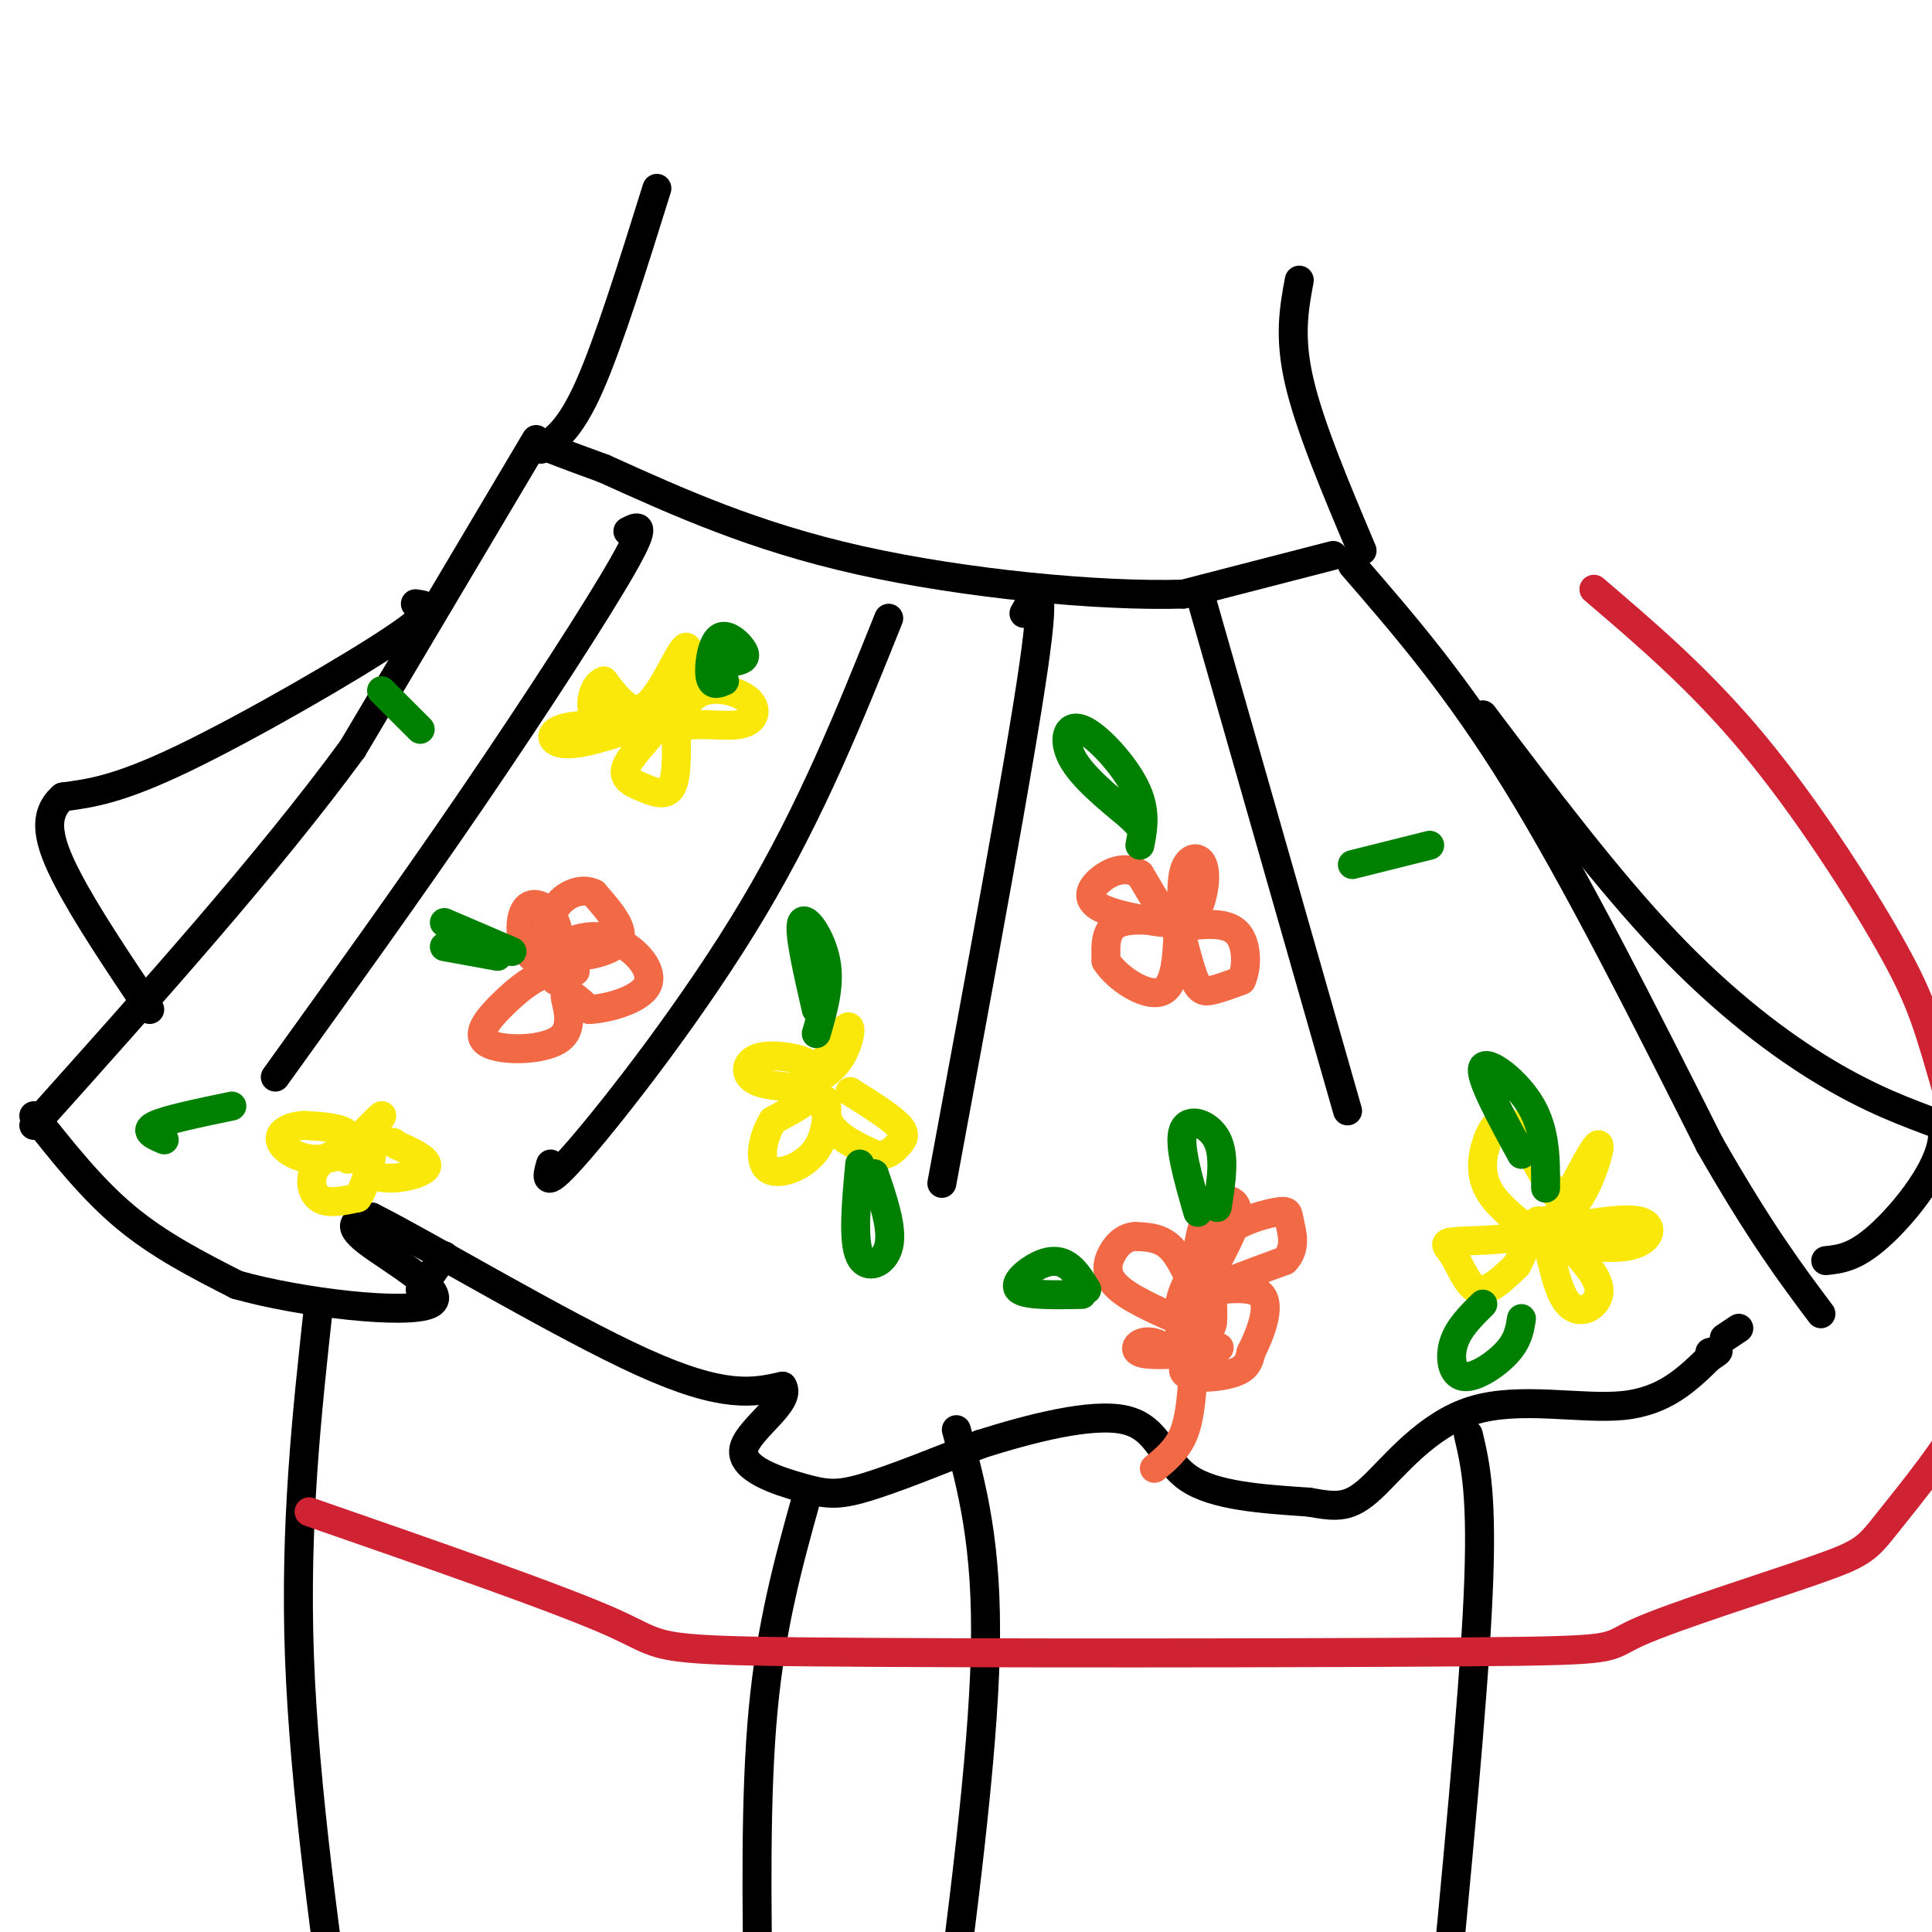 <svg viewBox='0 0 400 400' version='1.1' xmlns='http://www.w3.org/2000/svg' xmlns:xlink='http://www.w3.org/1999/xlink'><g fill='none' stroke='rgb(0,0,0)' stroke-width='6' stroke-linecap='round' stroke-linejoin='round'><path d='M276,115c0.000,0.000 -31.000,8.000 -31,8'/><path d='M245,123c-17.356,0.533 -45.244,-2.133 -67,-7c-21.756,-4.867 -37.378,-11.933 -53,-19'/><path d='M125,97c-11.000,-4.000 -12.000,-4.500 -13,-5'/><path d='M111,91c0.000,0.000 -38.000,64.000 -38,64'/><path d='M73,155c-17.333,23.667 -41.667,50.833 -66,78'/><path d='M7,231c6.000,7.583 12.000,15.167 19,21c7.000,5.833 15.000,9.917 23,14'/><path d='M49,266c13.393,3.786 35.375,6.250 40,4c4.625,-2.250 -8.107,-9.214 -13,-13c-4.893,-3.786 -1.946,-4.393 1,-5'/><path d='M77,252c11.311,5.667 39.089,22.333 56,30c16.911,7.667 22.956,6.333 29,5'/><path d='M162,287c2.078,3.262 -7.226,8.915 -8,13c-0.774,4.085 6.984,6.600 12,8c5.016,1.400 7.290,1.686 13,0c5.710,-1.686 14.855,-5.343 24,-9'/><path d='M203,299c10.024,-3.179 23.083,-6.625 30,-5c6.917,1.625 7.690,8.321 13,12c5.310,3.679 15.155,4.339 25,5'/><path d='M271,311c5.976,1.080 8.416,1.279 13,-3c4.584,-4.279 11.311,-13.037 21,-16c9.689,-2.963 22.340,-0.132 31,-1c8.660,-0.868 13.330,-5.434 18,-10'/><path d='M354,281c3.000,-1.833 1.500,-1.417 0,-1'/><path d='M280,117c10.833,12.500 21.667,25.000 34,45c12.333,20.000 26.167,47.500 40,75'/><path d='M354,237c10.500,18.333 16.750,26.667 23,35'/><path d='M249,125c0.000,0.000 30.000,105.000 30,105'/><path d='M212,127c2.417,-4.333 4.833,-8.667 2,11c-2.833,19.667 -10.917,63.333 -19,107'/><path d='M184,128c-7.956,19.844 -15.911,39.689 -28,60c-12.089,20.311 -28.311,41.089 -36,50c-7.689,8.911 -6.844,5.956 -6,3'/><path d='M130,110c2.111,-1.089 4.222,-2.178 -1,7c-5.222,9.178 -17.778,28.622 -31,48c-13.222,19.378 -27.111,38.689 -41,58'/><path d='M87,267c0.000,0.000 5.000,-7.000 5,-7'/><path d='M357,277c0.000,0.000 3.000,-2.000 3,-2'/><path d='M307,148c12.911,17.089 25.822,34.178 38,47c12.178,12.822 23.622,21.378 33,27c9.378,5.622 16.689,8.311 24,11'/><path d='M402,233c1.600,6.333 -6.400,16.667 -12,22c-5.600,5.333 -8.800,5.667 -12,6'/><path d='M86,125c2.644,0.356 5.289,0.711 -4,7c-9.289,6.289 -30.511,18.511 -44,25c-13.489,6.489 -19.244,7.244 -25,8'/><path d='M13,165c-4.422,3.822 -2.978,9.378 1,17c3.978,7.622 10.489,17.311 17,27'/><path d='M112,93c3.000,-2.000 6.000,-4.000 10,-13c4.000,-9.000 9.000,-25.000 14,-41'/><path d='M282,114c-5.417,-12.833 -10.833,-25.667 -13,-35c-2.167,-9.333 -1.083,-15.167 0,-21'/><path d='M304,297c1.500,6.333 3.000,12.667 2,34c-1.000,21.333 -4.500,57.667 -8,94'/><path d='M198,296c3.250,11.917 6.500,23.833 6,46c-0.500,22.167 -4.750,54.583 -9,87'/><path d='M66,270c-2.500,22.833 -5.000,45.667 -4,73c1.000,27.333 5.500,59.167 10,91'/><path d='M167,310c-3.667,13.167 -7.333,26.333 -9,44c-1.667,17.667 -1.333,39.833 -1,62'/></g>
<g fill='none' stroke='rgb(250,232,11)' stroke-width='6' stroke-linecap='round' stroke-linejoin='round'><path d='M319,253c2.778,-0.622 5.556,-1.244 8,-5c2.444,-3.756 4.556,-10.644 4,-11c-0.556,-0.356 -3.778,5.822 -7,12'/><path d='M324,249c-3.013,-1.531 -7.045,-11.359 -10,-15c-2.955,-3.641 -4.834,-1.096 -6,2c-1.166,3.096 -1.619,6.742 0,10c1.619,3.258 5.309,6.129 9,9'/><path d='M317,255c-1.890,1.791 -11.115,1.769 -15,2c-3.885,0.231 -2.431,0.716 -1,3c1.431,2.284 2.837,6.367 5,7c2.163,0.633 5.081,-2.183 8,-5'/><path d='M314,262c2.195,-3.769 3.681,-10.691 5,-9c1.319,1.691 2.470,11.994 5,16c2.530,4.006 6.437,1.716 7,-1c0.563,-2.716 -2.219,-5.858 -5,-9'/><path d='M326,259c-2.493,-1.989 -6.225,-2.461 -4,-2c2.225,0.461 10.407,1.855 15,1c4.593,-0.855 5.598,-3.959 3,-5c-2.598,-1.041 -8.799,-0.021 -15,1'/><path d='M166,225c3.030,-1.452 6.060,-2.905 8,-6c1.940,-3.095 2.792,-7.833 1,-6c-1.792,1.833 -6.226,10.238 -8,13c-1.774,2.762 -0.887,-0.119 0,-3'/><path d='M167,223c0.553,-1.005 1.935,-2.018 0,-3c-1.935,-0.982 -7.189,-1.933 -10,-1c-2.811,0.933 -3.180,3.751 0,5c3.180,1.249 9.909,0.928 11,2c1.091,1.072 -3.454,3.536 -8,6'/><path d='M160,232c-2.035,3.257 -3.123,8.400 -1,10c2.123,1.600 7.456,-0.344 10,-4c2.544,-3.656 2.300,-9.023 2,-10c-0.300,-0.977 -0.657,2.435 1,5c1.657,2.565 5.329,4.282 9,6'/><path d='M181,239c2.405,0.631 3.917,-0.792 5,-2c1.083,-1.208 1.738,-2.202 0,-4c-1.738,-1.798 -5.869,-4.399 -10,-7'/><path d='M133,149c2.548,0.476 5.095,0.952 7,-3c1.905,-3.952 3.167,-12.333 2,-12c-1.167,0.333 -4.762,9.381 -8,12c-3.238,2.619 -6.119,-1.190 -9,-5'/><path d='M125,141c-2.183,0.690 -3.140,4.914 -2,7c1.140,2.086 4.378,2.033 3,2c-1.378,-0.033 -7.371,-0.047 -10,1c-2.629,1.047 -1.894,3.156 2,3c3.894,-0.156 10.947,-2.578 18,-5'/><path d='M136,149c1.337,1.000 -4.322,6.000 -6,9c-1.678,3.000 0.625,4.000 3,5c2.375,1.000 4.821,2.000 6,0c1.179,-2.000 1.089,-7.000 1,-12'/><path d='M140,151c2.853,-1.831 9.486,-0.408 13,-1c3.514,-0.592 3.907,-3.198 2,-5c-1.907,-1.802 -6.116,-2.801 -9,-2c-2.884,0.801 -4.442,3.400 -6,6'/><path d='M72,240c3.804,-4.673 7.607,-9.345 7,-9c-0.607,0.345 -5.625,5.708 -7,7c-1.375,1.292 0.893,-1.488 0,-3c-0.893,-1.512 -4.946,-1.756 -9,-2'/><path d='M63,233c-2.791,0.090 -5.268,1.314 -5,3c0.268,1.686 3.282,3.833 7,4c3.718,0.167 8.141,-1.646 8,-2c-0.141,-0.354 -4.846,0.751 -7,3c-2.154,2.249 -1.758,5.643 0,7c1.758,1.357 4.879,0.679 8,0'/><path d='M74,248c2.112,-2.855 3.391,-9.992 3,-11c-0.391,-1.008 -2.451,4.113 0,6c2.451,1.887 9.415,0.539 11,-1c1.585,-1.539 -2.207,-3.270 -6,-5'/><path d='M82,237c-1.000,-0.833 -0.500,-0.417 0,0'/></g>
<g fill='none' stroke='rgb(242,105,70)' stroke-width='6' stroke-linecap='round' stroke-linejoin='round'><path d='M243,192c1.874,-0.716 3.748,-1.432 5,-4c1.252,-2.568 1.882,-6.987 1,-9c-0.882,-2.013 -3.276,-1.619 -4,2c-0.724,3.619 0.222,10.463 -1,11c-1.222,0.537 -4.611,-5.231 -8,-11'/><path d='M236,181c-2.803,-1.784 -5.809,-0.743 -8,1c-2.191,1.743 -3.567,4.189 0,6c3.567,1.811 12.076,2.988 13,3c0.924,0.012 -5.736,-1.139 -9,0c-3.264,1.139 -3.132,4.570 -3,8'/><path d='M229,199c2.109,3.456 8.880,8.097 12,6c3.120,-2.097 2.589,-10.933 3,-12c0.411,-1.067 1.765,5.636 3,9c1.235,3.364 2.353,3.390 4,3c1.647,-0.390 3.824,-1.195 6,-2'/><path d='M257,203c1.244,-2.489 1.356,-7.711 -1,-10c-2.356,-2.289 -7.178,-1.644 -12,-1'/><path d='M239,304c2.333,-1.917 4.667,-3.833 6,-7c1.333,-3.167 1.667,-7.583 2,-12'/><path d='M251,263c2.857,-5.244 5.714,-10.488 5,-13c-0.714,-2.512 -5.000,-2.292 -7,4c-2.000,6.292 -1.714,18.655 -1,23c0.714,4.345 1.857,0.673 3,-3'/><path d='M251,274c0.371,-3.319 -0.201,-10.118 -2,-11c-1.799,-0.882 -4.825,4.153 -5,9c-0.175,4.847 2.499,9.505 2,10c-0.499,0.495 -4.173,-3.175 -7,-4c-2.827,-0.825 -4.808,1.193 -3,2c1.808,0.807 7.404,0.404 13,0'/><path d='M249,280c3.035,-0.359 4.123,-1.256 3,-1c-1.123,0.256 -4.456,1.667 -6,3c-1.544,1.333 -1.300,2.590 1,3c2.300,0.410 6.657,-0.026 9,-1c2.343,-0.974 2.671,-2.487 3,-4'/><path d='M259,280c1.690,-3.345 4.417,-9.708 2,-12c-2.417,-2.292 -9.976,-0.512 -10,-1c-0.024,-0.488 7.488,-3.244 15,-6'/><path d='M266,261c2.547,-2.573 1.416,-6.006 1,-8c-0.416,-1.994 -0.117,-2.548 -3,-2c-2.883,0.548 -8.948,2.198 -12,6c-3.052,3.802 -3.091,9.754 -4,10c-0.909,0.246 -2.688,-5.216 -5,-8c-2.312,-2.784 -5.156,-2.892 -8,-3'/><path d='M235,256c-2.298,0.119 -4.042,1.917 -5,4c-0.958,2.083 -1.131,4.452 2,7c3.131,2.548 9.565,5.274 16,8'/><path d='M115,203c0.627,-4.451 1.254,-8.903 0,-12c-1.254,-3.097 -4.388,-4.841 -6,-3c-1.612,1.841 -1.703,7.265 1,10c2.703,2.735 8.201,2.781 9,3c0.799,0.219 -3.100,0.609 -7,1'/><path d='M112,202c-2.469,1.053 -5.142,3.185 -8,6c-2.858,2.815 -5.900,6.311 -3,8c2.900,1.689 11.742,1.570 15,-1c3.258,-2.570 0.931,-7.591 1,-9c0.069,-1.409 2.535,0.796 5,3'/><path d='M122,209c3.711,-0.136 10.489,-1.977 12,-5c1.511,-3.023 -2.244,-7.227 -6,-9c-3.756,-1.773 -7.512,-1.114 -10,0c-2.488,1.114 -3.708,2.685 -1,3c2.708,0.315 9.345,-0.624 11,-3c1.655,-2.376 -1.673,-6.188 -5,-10'/><path d='M123,185c-2.511,-1.378 -6.289,0.178 -8,3c-1.711,2.822 -1.356,6.911 -1,11'/></g>
<g fill='none' stroke='rgb(0,128,0)' stroke-width='6' stroke-linecap='round' stroke-linejoin='round'><path d='M236,175c0.690,-3.607 1.381,-7.214 -1,-12c-2.381,-4.786 -7.833,-10.750 -11,-12c-3.167,-1.250 -4.048,2.214 -2,6c2.048,3.786 7.024,7.893 12,12'/><path d='M234,169c2.333,2.333 2.167,2.167 2,2'/><path d='M320,246c0.022,-5.889 0.044,-11.778 -3,-17c-3.044,-5.222 -9.156,-9.778 -10,-8c-0.844,1.778 3.578,9.889 8,18'/><path d='M315,273c-0.345,2.232 -0.690,4.464 -3,7c-2.310,2.536 -6.583,5.375 -9,5c-2.417,-0.375 -2.976,-3.964 -2,-7c0.976,-3.036 3.488,-5.518 6,-8'/><path d='M225,267c-1.208,-1.970 -2.417,-3.940 -4,-5c-1.583,-1.060 -3.542,-1.208 -6,0c-2.458,1.208 -5.417,3.774 -4,5c1.417,1.226 7.208,1.113 13,1'/><path d='M252,250c0.844,-5.311 1.689,-10.622 0,-14c-1.689,-3.378 -5.911,-4.822 -7,-2c-1.089,2.822 0.956,9.911 3,17'/><path d='M169,214c1.467,-5.044 2.933,-10.089 2,-15c-0.933,-4.911 -4.267,-9.689 -5,-8c-0.733,1.689 1.133,9.844 3,18'/><path d='M181,243c1.933,5.689 3.867,11.378 3,15c-0.867,3.622 -4.533,5.178 -6,2c-1.467,-3.178 -0.733,-11.089 0,-19'/><path d='M106,197c0.000,0.000 -14.000,-6.000 -14,-6'/><path d='M92,196c0.000,0.000 11.000,2.000 11,2'/><path d='M152,137c1.333,-0.274 2.667,-0.548 2,-2c-0.667,-1.452 -3.333,-4.083 -5,-3c-1.667,1.083 -2.333,5.881 -2,8c0.333,2.119 1.667,1.560 3,1'/><path d='M87,151c-4.000,-4.000 -8.000,-8.000 -8,-8c0.000,0.000 4.000,4.000 8,8'/><path d='M48,229c-6.833,1.417 -13.667,2.833 -16,4c-2.333,1.167 -0.167,2.083 2,3'/><path d='M280,179c0.000,0.000 16.000,-4.000 16,-4'/></g>
<g fill='none' stroke='rgb(207,34,51)' stroke-width='6' stroke-linecap='round' stroke-linejoin='round'><path d='M330,122c11.029,9.416 22.058,18.832 33,32c10.942,13.168 21.798,30.088 28,41c6.202,10.912 7.750,15.816 11,27c3.250,11.184 8.201,28.650 10,38c1.799,9.350 0.445,10.585 0,14c-0.445,3.415 0.019,9.009 -4,17c-4.019,7.991 -12.520,18.377 -17,24c-4.480,5.623 -4.938,6.482 -15,10c-10.062,3.518 -29.729,9.694 -37,13c-7.271,3.306 -2.145,3.742 -35,4c-32.855,0.258 -103.692,0.339 -137,0c-33.308,-0.339 -29.088,-1.097 -40,-6c-10.912,-4.903 -36.956,-13.952 -63,-23'/></g>
</svg>